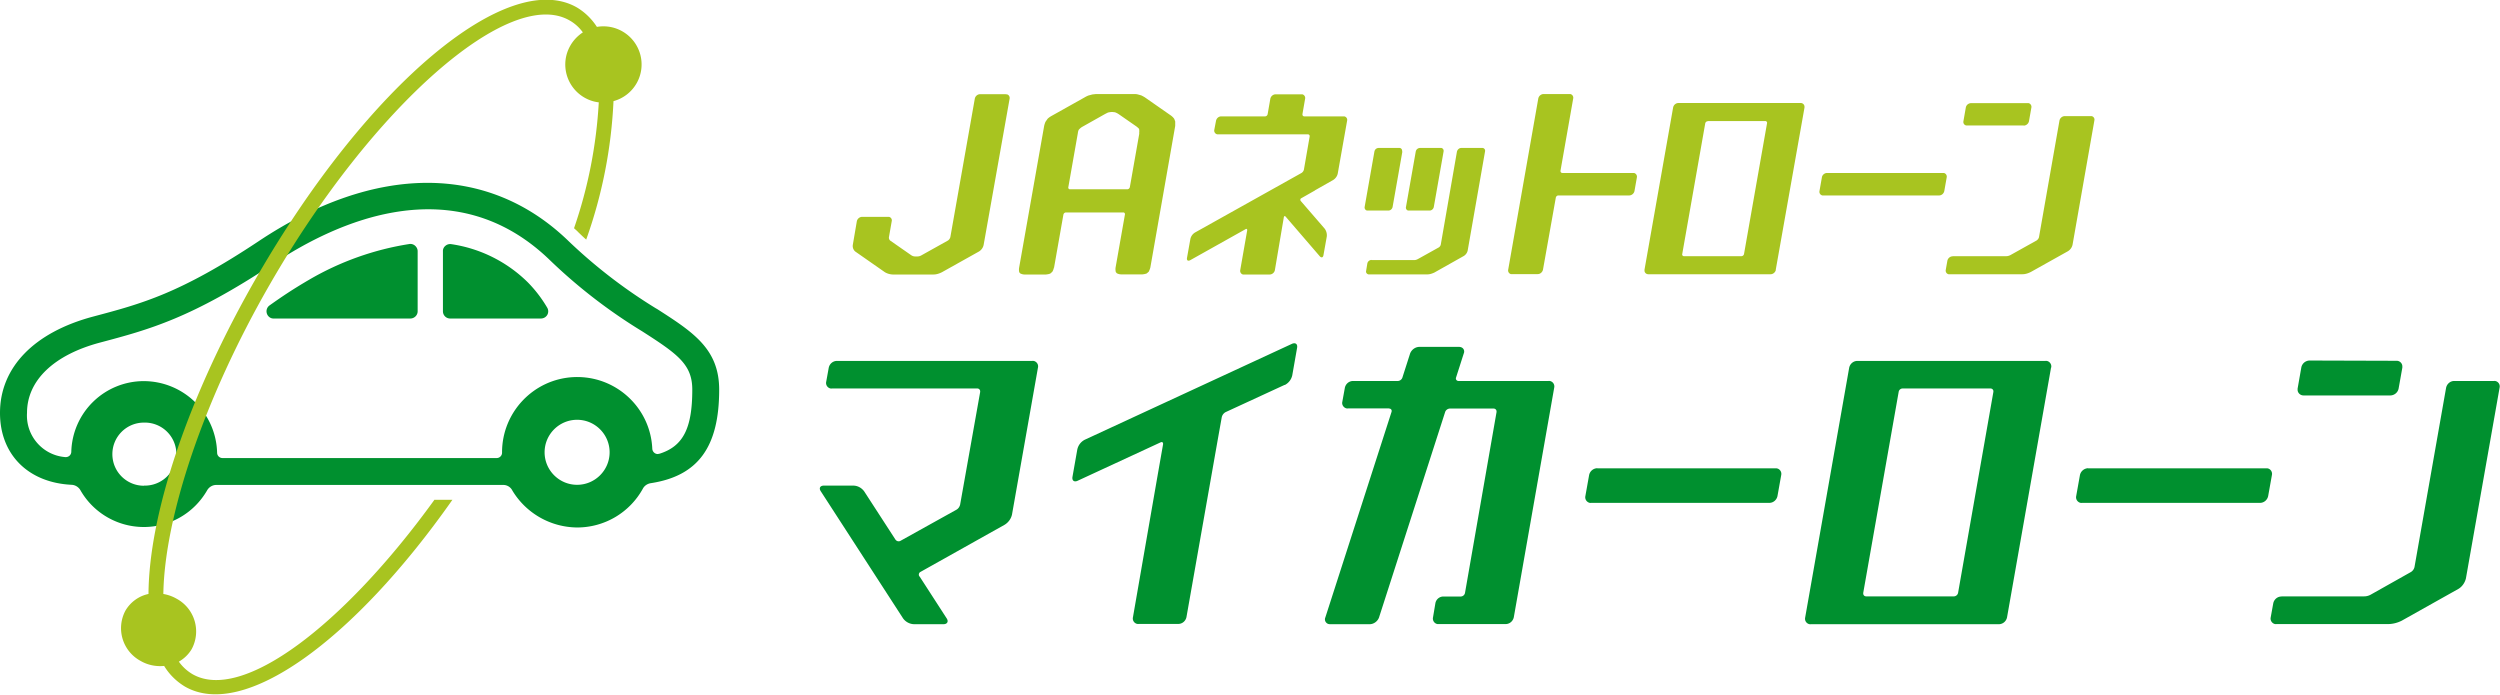 <svg data-name="レイヤー 2" xmlns="http://www.w3.org/2000/svg" viewBox="0 0 186.88 51.92"><g data-name="レイヤー 1"><path data-name="パス 2" d="M49.08 23.08a38.642 38.642 0 0 1-6.56-5.04c-5.99-5.82-14.44-5.83-23.17-.02-5.91 3.93-8.76 4.68-12.37 5.64C2.54 24.84 0 27.47 0 30.87c0 3.1 2.1 5.21 5.35 5.37.28.01.54.18.67.42a5.46 5.46 0 0 0 7.45 2.01c.84-.48 1.53-1.18 2.01-2.01.14-.25.4-.41.69-.41h21.45c.29 0 .55.16.68.42a5.71 5.71 0 0 0 4.84 2.76c2.05 0 3.93-1.11 4.92-2.91.12-.22.34-.36.58-.4 3.54-.54 5.12-2.7 5.12-6.99 0-3.06-1.96-4.31-4.67-6.05M10.76 36.31c-1.3 0-2.36-1.05-2.36-2.36 0-1.3 1.05-2.36 2.36-2.36a2.356 2.356 0 1 1 0 4.71m32.38-.06c-1.34 0-2.43-1.09-2.43-2.43s1.09-2.43 2.43-2.43 2.43 1.09 2.43 2.43-1.09 2.43-2.43 2.43m6.18-2.33l-.15.03c-.22 0-.4-.18-.41-.4-.14-3.1-2.77-5.49-5.87-5.35-3 .14-5.36 2.62-5.36 5.62v.03c0 .22-.18.4-.4.4h-20.5a.4.4 0 0 1-.4-.39 5.493 5.493 0 0 0-5.46-5.36 5.422 5.422 0 0 0-5.44 5.29c-.01.22-.19.39-.41.39h-.03c-1.7-.13-2.98-1.6-2.87-3.31 0-2.41 2-4.34 5.49-5.26 3.64-.97 6.78-1.8 12.97-5.91 4.63-3.08 13.47-7.2 20.65-.22 2.09 2.01 4.4 3.79 6.88 5.3 2.67 1.71 3.74 2.48 3.74 4.36 0 2.88-.68 4.22-2.43 4.78m-9.86-12.8a10.278 10.278 0 0 0-5.73-2.86.541.541 0 0 0-.44.13c-.12.1-.19.25-.18.41v4.48c0 .3.24.54.54.54h6.78c.2 0 .38-.1.48-.27a.538.538 0 0 0-.01-.55c-.4-.68-.88-1.31-1.44-1.88m-8.85-2.87c-2.64.41-5.19 1.32-7.5 2.67-1.25.73-2.06 1.28-2.96 1.92a.54.54 0 0 0-.2.61c.07.22.28.38.51.37h10.21c.3 0 .55-.24.55-.54v-4.49c0-.16-.07-.3-.19-.41a.53.53 0 0 0-.43-.13" fill="#00902f"/><path data-name="パス 3" d="M172.19 29.56c-.23 0-.43-.18-.44-.41v-.1l.28-1.59c.06-.29.31-.5.61-.51l6.5.02c.23-.01.43.17.44.4v.11l-.28 1.57a.64.64 0 0 1-.61.51h-6.51zm-1.65 15.03c-.3 0-.55.22-.61.51l-.19 1.05c-.05.23.1.45.32.5.03 0 .07.01.1 0h8.4c.34-.01.67-.1.97-.25l4.26-2.39c.27-.17.46-.45.54-.76l2.52-14.27a.415.415 0 0 0-.32-.5c-.04 0-.07-.01-.11 0h-2.97c-.29 0-.54.22-.6.51l-2.36 13.39a.59.59 0 0 1-.27.38l-3.02 1.7c-.15.08-.31.12-.48.12h-6.19zM119.4 35a.64.64 0 0 0-.61.51l-.28 1.57c-.05.23.09.45.32.51.04 0 .07.01.11 0h13.32c.3 0 .55-.22.61-.51l.28-1.57c.05-.23-.1-.46-.34-.5H119.4zm36.69 0a.65.65 0 0 0-.61.51l-.28 1.57c-.05.23.09.45.32.51.04 0 .07.01.11 0h13.31c.3 0 .55-.22.61-.51l.28-1.57c.05-.23-.1-.46-.33-.5h-13.42zm-2.76-7.52a.42.42 0 0 0-.32-.5c-.04 0-.07-.01-.11 0h-14.06c-.3 0-.55.22-.61.51l-3.29 18.67c-.05.23.09.45.32.5.04 0 .07.01.11 0h14.05c.3 0 .55-.22.61-.51l3.29-18.67zm-4.53 1.56c.11 0 .21.09.21.2v.05l-2.64 15.03a.33.33 0 0 1-.3.26h-6.57c-.12 0-.21-.08-.22-.2v-.06l2.65-15.03a.3.3 0 0 1 .3-.25h6.57zM68.73 43.09a.23.23 0 0 1 .06-.33s.01 0 .02-.01l6.3-3.53c.27-.17.47-.44.54-.76l1.94-10.98a.415.415 0 0 0-.32-.5c-.04 0-.07-.01-.11 0h-14.6c-.3 0-.55.22-.61.51l-.19 1.05c-.05.23.1.45.32.5.04 0 .07.01.11 0h10.87c.12 0 .21.1.21.21v.05l-1.5 8.43c-.04.15-.13.29-.27.37l-4.19 2.33c-.13.07-.28.03-.37-.09l-2.34-3.61c-.19-.26-.48-.42-.8-.43h-2.21c-.29 0-.39.2-.23.43l6.15 9.5c.19.26.49.42.81.43h2.21c.28 0 .39-.2.24-.43l-2.03-3.14zm35.11-12.55c.1 0 .18.06.19.16 0 .03 0 .06-.01.09l-4.95 15.37c-.08.18.01.39.19.47.05.02.11.03.17.03h2.97c.3-.01.57-.21.68-.49l4.95-15.38c.05-.14.19-.24.34-.25h3.28c.12 0 .22.09.22.21v.05l-2.36 13.53a.33.33 0 0 1-.3.26h-1.31c-.29 0-.54.2-.6.49l-.18 1.07c-.05.23.1.46.33.5h5.1c.3 0 .55-.22.61-.51l3.02-17.16a.415.415 0 0 0-.32-.5c-.04 0-.07-.01-.11 0h-6.72c-.1 0-.19-.07-.2-.17 0-.03 0-.05.01-.08l.58-1.81c.08-.18 0-.39-.19-.46a.467.467 0 0 0-.17-.03h-2.97c-.3.01-.57.21-.68.49l-.58 1.81a.38.38 0 0 1-.33.25h-3.36c-.3 0-.55.22-.61.51l-.19 1.05c-.05.22.1.44.32.49.03 0 .07.01.11 0h3.05zm-7.8-1.76c.29-.15.49-.41.56-.73l.36-2.05c.05-.28-.12-.41-.38-.3l-15.49 7.17c-.29.15-.49.41-.56.73l-.36 2.04c-.05.28.12.42.38.3l6.2-2.87c.13-.06.21 0 .19.15l-.4 2.28-1.85 10.64c-.05.23.09.45.32.5.04 0 .07.01.11 0h2.96c.3 0 .55-.22.61-.51l2.34-13.27.3-1.68c.04-.16.14-.29.28-.37l4.42-2.04z" fill="#00902f"/><path data-name="パス 4" d="M132.75 20.17c-.04.19-.21.33-.4.33h-9.14c-.15 0-.28-.12-.28-.27v-.07l2.14-12.13c.04-.19.21-.33.4-.33h9.14c.15 0 .28.12.28.28v.06l-2.15 12.13zm-5.08-11.11c-.1 0-.18.07-.2.16l-1.72 9.77c-.02.07.03.15.11.16H130.17c.1 0 .18-.07.2-.17l1.72-9.77c.02-.07-.03-.14-.1-.16h-4.31zm23.6.33c.19 0 .36-.14.4-.33l.18-1.02c.03-.15-.07-.3-.21-.33h-4.29c-.19 0-.36.13-.4.32l-.18 1.03c-.03.15.06.29.21.32H151.28zm-5.3 9.77c-.19 0-.36.14-.4.33l-.12.68c-.03.15.06.3.21.33h5.52c.22 0 .43-.07.63-.17l2.77-1.55c.18-.11.31-.29.35-.5L156.56 9a.266.266 0 0 0-.21-.32h-2c-.19 0-.36.14-.4.33l-1.53 8.71c-.02.1-.09.19-.17.25l-1.97 1.1c-.1.05-.2.08-.31.08h-4.01zm-41.16-7.84c.02-.12-.05-.24-.17-.26h-1.58c-.16 0-.29.11-.32.27l-.73 4.14c-.02.12.05.24.18.27h1.59c.16 0 .29-.12.32-.27l.73-4.14zm3.1 0a.218.218 0 0 0-.16-.26h-1.6a.33.33 0 0 0-.32.27l-.73 4.14c-.03.12.04.24.16.27h1.6c.16 0 .29-.12.32-.27l.73-4.14zm-5.38 8.11a.33.33 0 0 0-.32.27l-.09.55c-.03.12.05.23.17.26h4.42c.17 0 .34-.06.5-.13l2.22-1.25c.14-.09.24-.23.28-.39l1.3-7.42a.212.212 0 0 0-.17-.26h-1.61c-.15 0-.28.12-.32.27l-1.21 6.96c-.02.08-.07.15-.14.2l-1.58.88c-.08.04-.16.07-.25.07h-3.21zm34.05-6.5c-.19 0-.36.14-.39.33l-.18 1.02c-.03.15.06.29.21.33h8.73c.19 0 .35-.14.39-.33l.18-1.02a.281.281 0 0 0-.21-.33h-8.73zm-38.27 1.29l1.34-.76c.18-.11.31-.29.35-.49l.7-3.95a.266.266 0 0 0-.21-.32H97.5c-.08 0-.14-.06-.14-.14v-.03l.2-1.15a.281.281 0 0 0-.21-.33h-1.99c-.19 0-.36.14-.4.33l-.2 1.15c-.02.1-.1.17-.2.17h-3.27c-.19 0-.35.14-.39.33l-.13.68c-.03.15.07.3.22.33H97.76c.08 0 .14.06.14.13v.03l-.43 2.48a.41.41 0 0 1-.18.25l-7.96 4.45c-.18.11-.31.29-.35.5l-.25 1.4c-.03.18.07.26.24.17l4.14-2.32c.08-.05.13 0 .12.09l-.52 2.97c-.03.15.06.29.2.33h2c.19 0 .36-.15.39-.33l.67-3.96c.02-.09.08-.1.14-.03l2.54 2.95c.12.14.25.11.28-.07l.25-1.4a.832.832 0 0 0-.16-.59l-1.78-2.06a.14.14 0 0 1 0-.19s.02-.02.03-.02l1.02-.58zm-19.53 5.79c-.02.11-.06.21-.12.31l-.15.13c-.1.04-.22.06-.33.07h-1.59c-.11 0-.22-.03-.32-.08l-.08-.09a.916.916 0 0 1-.01-.33l1.87-10.59c.02-.11.06-.22.1-.32l.16-.23c.08-.08.17-.14.27-.2l2.48-1.39c.1-.06.2-.11.3-.15l.3-.08.27-.03h2.8c.11 0 .22 0 .33.03l.25.07c.1.05.2.1.29.16l1.95 1.36c.09.07.17.15.23.24l.07.19v.33L85.99 20c-.03.11-.07.21-.12.31l-.15.13c-.1.04-.21.06-.32.07h-1.59c-.11 0-.22-.03-.32-.08l-.08-.09a.92.92 0 0 1-.02-.33l.7-3.97c.02-.07-.03-.15-.1-.16h-4.3c-.1 0-.18.07-.2.17l-.7 3.97zm6.37-10.03a.97.97 0 0 0 0-.34c-.05-.07-.12-.12-.19-.18l-1.31-.91c-.1-.07-.2-.12-.31-.16-.06 0-.15-.02-.2-.02-.11 0-.21.02-.31.04-.05.02-.16.08-.24.12l-1.67.94c-.11.06-.2.14-.28.23-.04.08-.06.17-.07.26l-.71 4.03c-.02.08.03.15.11.16h4.29c.1 0 .18-.07.2-.17l.71-4.03zm-9.96-2.94h-1.92c-.19 0-.36.14-.4.33l-1.83 10.36c-.03.1-.09.19-.18.25l-1.97 1.1c-.1.06-.2.09-.31.09h-.17c-.1 0-.2-.03-.29-.09l-1.58-1.1a.291.291 0 0 1-.09-.25l.21-1.2a.266.266 0 0 0-.21-.32h-2c-.19 0-.36.14-.4.33l-.3 1.76c-.03.19.04.38.18.5l2.22 1.55c.17.1.37.16.58.17h3.05c.22 0 .43-.07.63-.17l2.77-1.55c.18-.11.31-.29.35-.5l1.94-10.92c.03-.15-.06-.3-.21-.33h-.07m46.89 5.88h-5.29c-.08 0-.14-.06-.14-.14v-.03l.95-5.4a.281.281 0 0 0-.21-.33h-2c-.19 0-.36.14-.4.33l-2.25 12.8c-.03.15.06.29.2.33h2.01c.19 0 .35-.15.39-.33l.96-5.39c.02-.09.1-.16.19-.16h5.29c.19 0 .36-.14.4-.33l.18-1.02c.03-.15-.07-.3-.22-.33h-.06" fill="#a8c420"/><path data-name="パス 5" d="M32.46 37.38c-6.83 9.44-14.4 15.14-18.08 13.01-.4-.24-.74-.55-1.01-.93.4-.23.73-.55.96-.94a2.78 2.78 0 0 0-1.12-3.76c-.31-.18-.65-.3-1-.36.09-5.72 2.97-14.49 8-23.21C27.85 7.94 38.1-1.06 42.58 1.53c.39.22.73.53.99.89-.38.25-.7.58-.93.98-.79 1.36-.32 3.1 1.04 3.89.33.19.7.32 1.08.36-.18 3.21-.8 6.38-1.85 9.41.11.1.23.2.33.31.19.18.38.37.58.54a35.55 35.55 0 0 0 2.04-10.35 2.84 2.84 0 0 0 2-3.49 2.855 2.855 0 0 0-3.24-2.06c-.38-.59-.89-1.09-1.49-1.45-5.17-2.98-15.66 5.82-23.88 20.05-5.24 9.08-8.11 17.85-8.15 23.79-.72.15-1.35.61-1.72 1.24a2.78 2.78 0 0 0 1.12 3.76c.53.31 1.15.44 1.77.38.38.63.92 1.16 1.55 1.54 4.38 2.53 12.6-3.42 20-13.96h-1.36z" fill="#a8c420"/></g></svg>